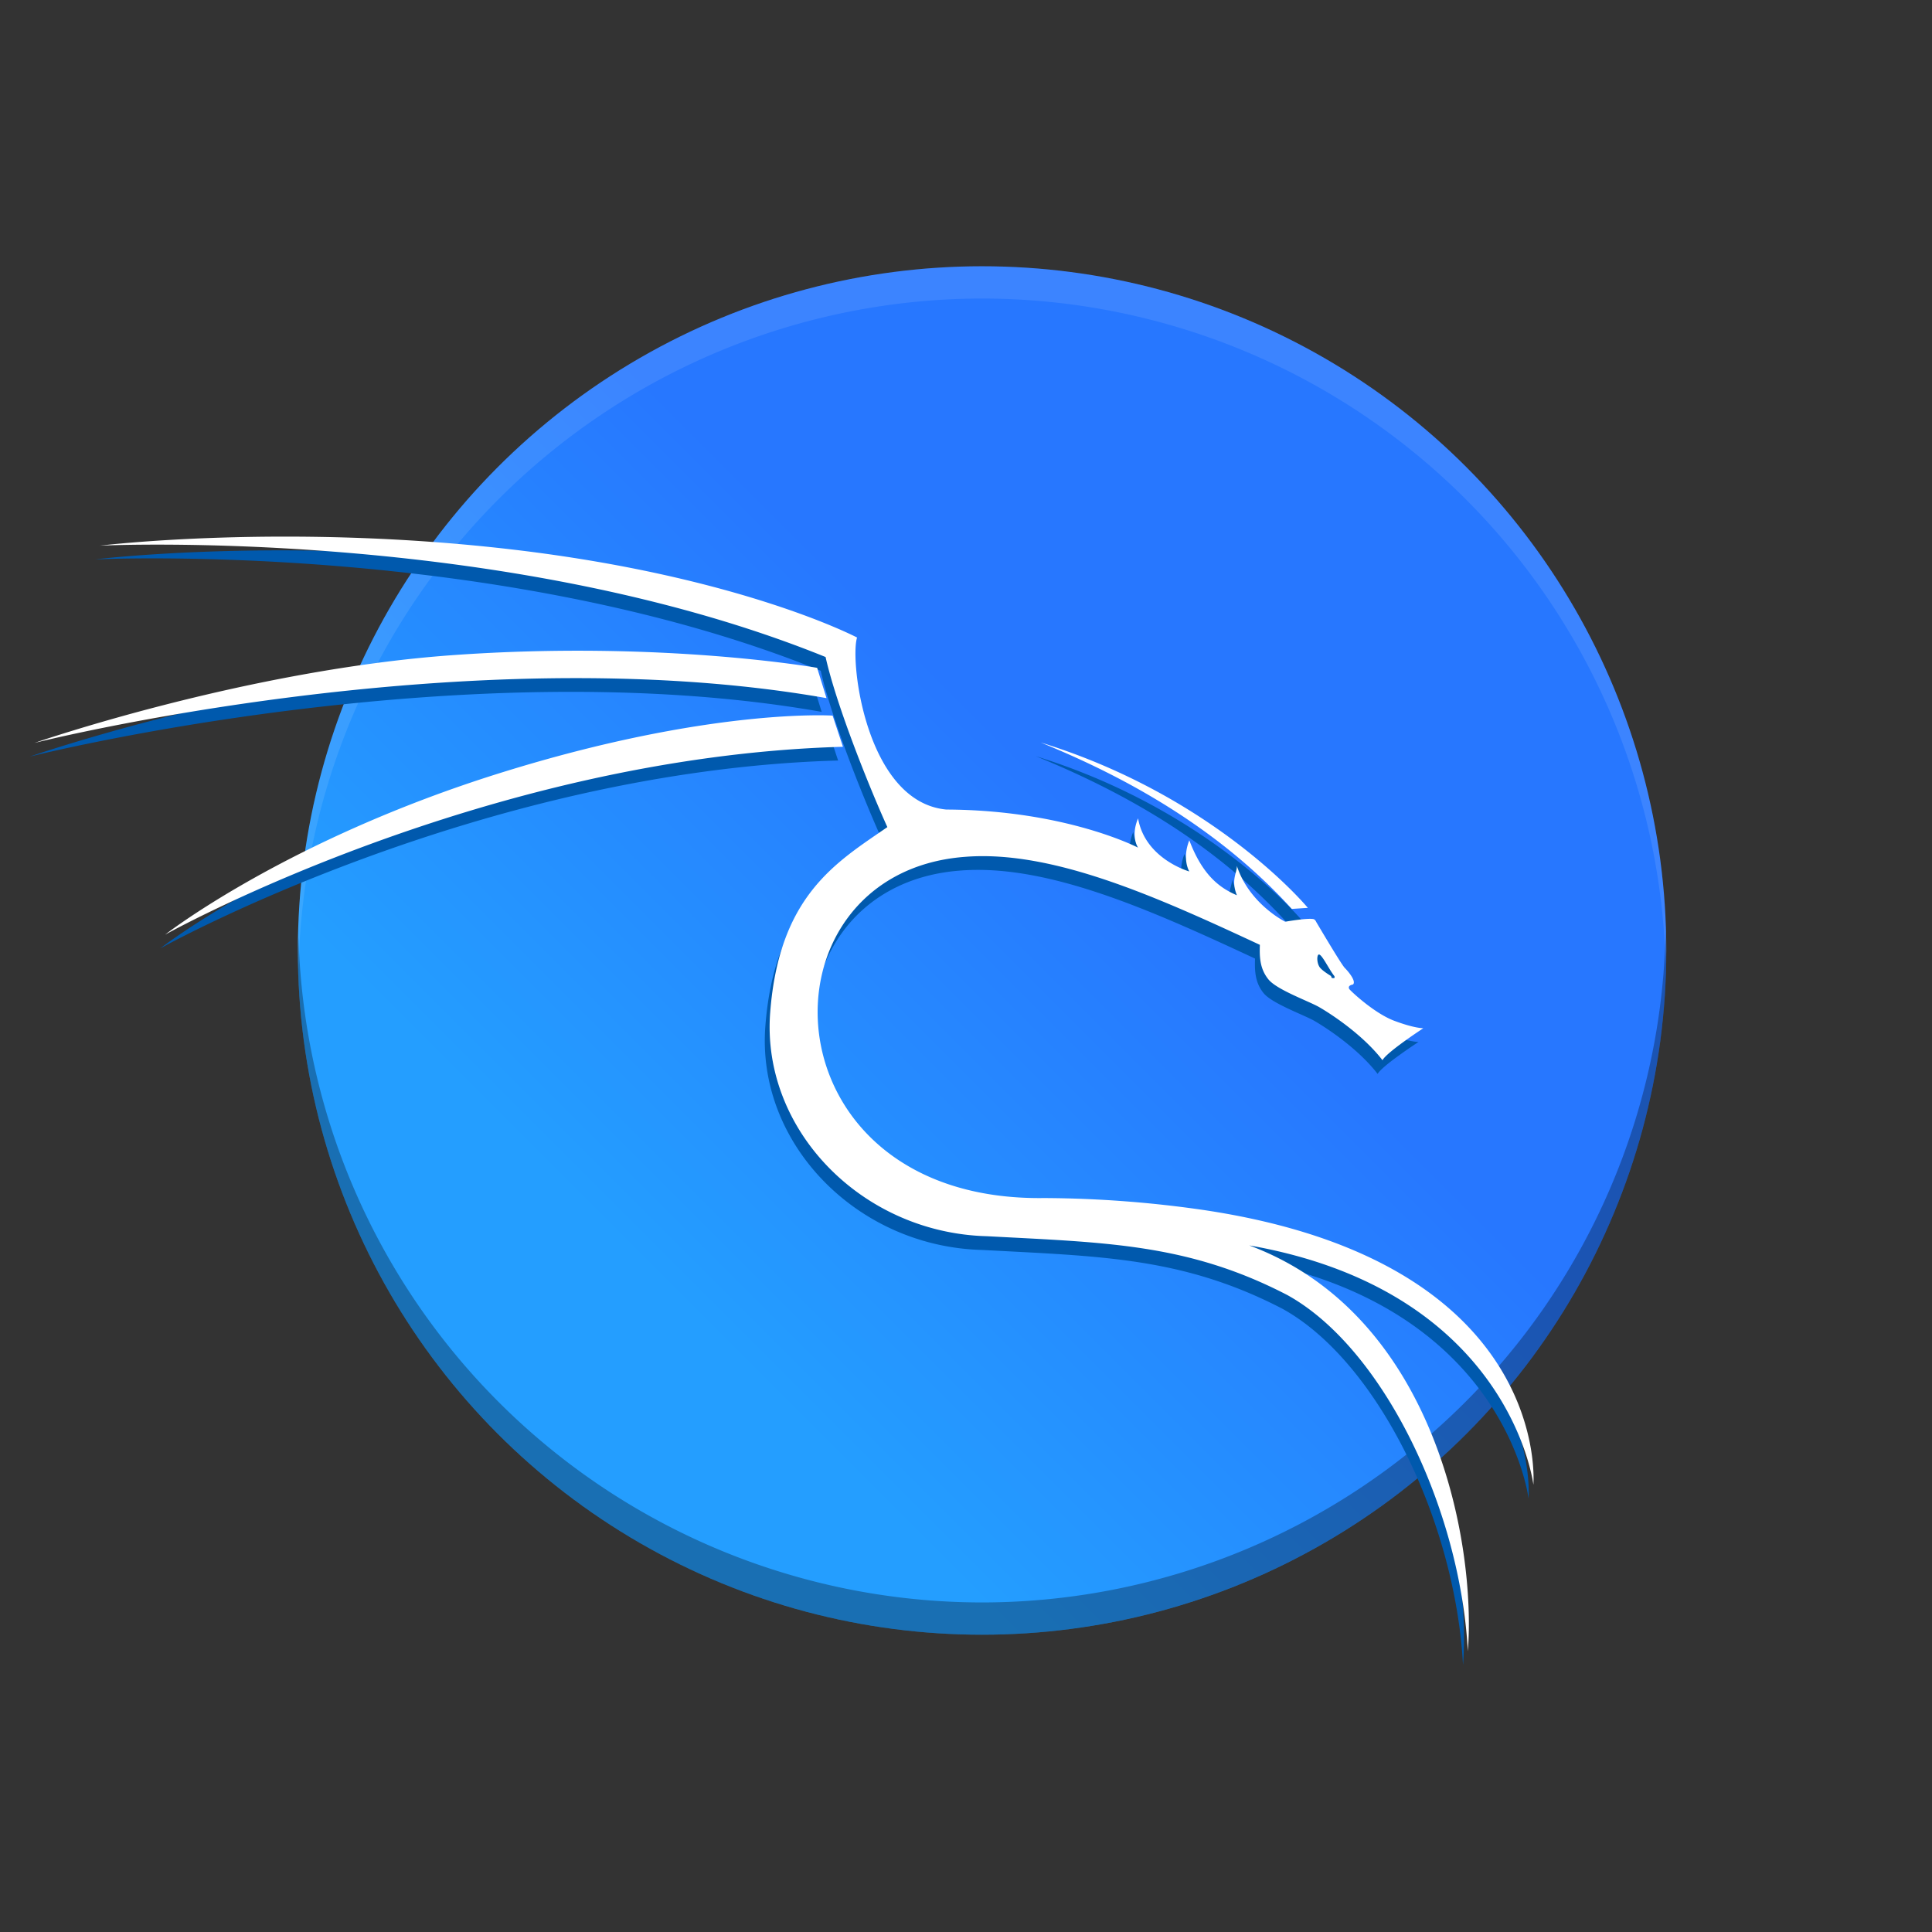 <?xml version="1.0" encoding="UTF-8" standalone="no"?>
<!-- Created with Inkscape (http://www.inkscape.org/) -->

<svg
   width="512"
   height="512"
   viewBox="0 0 135.467 135.467"
   version="1.1"
   id="svg1"
   inkscape:version="1.4.2 (1:1.4.2+202505120738+ebf0e940d0)"
   xml:space="preserve"
   sodipodi:docname="kali.svg"
   xmlns:inkscape="http://www.inkscape.org/namespaces/inkscape"
   xmlns:sodipodi="http://sodipodi.sourceforge.net/DTD/sodipodi-0.dtd"
   xmlns="http://www.w3.org/2000/svg"
   xmlns:svg="http://www.w3.org/2000/svg"><rect x="0" y="0" width="135.467" height="135.467" fill="#333333" stroke="none"/><sodipodi:namedview
     id="namedview1"
     pagecolor="#cccccc"
     bordercolor="#000000"
     borderopacity="1"
     inkscape:showpageshadow="0"
     inkscape:pageopacity="0"
     inkscape:pagecheckerboard="true"
     inkscape:deskcolor="#4d4d4d"
     inkscape:document-units="px"
     labelstyle="default"
     inkscape:zoom="0.78613281"
     inkscape:cx="184.4472"
     inkscape:cy="118.93665"
     inkscape:window-width="1536"
     inkscape:window-height="792"
     inkscape:window-x="0"
     inkscape:window-y="0"
     inkscape:window-maximized="1"
     inkscape:current-layer="layer1" /><defs
     id="defs1"><linearGradient
       id="paint0_linear_87_7474"
       x1="6.653"
       y1="8.173"
       x2="19.347"
       y2="21.64"
       gradientUnits="userSpaceOnUse"
       gradientTransform="matrix(6.615,0,0,6.615,-101.331,97.691)"><stop
         stop-color="#C7F994"
         id="stop6" /><stop
         offset="1"
         stop-color="#87CF3E"
         id="stop7" /></linearGradient><linearGradient
       id="paint1_linear_87_7474"
       x1="9.245"
       y1="24.612"
       x2="17.154"
       y2="12.614"
       gradientUnits="userSpaceOnUse"
       gradientTransform="matrix(6.615,0,0,6.615,-101.331,97.691)"><stop
         stop-color="#3D3D3D"
         id="stop8" /><stop
         offset="1"
         stop-opacity="0.114"
         id="stop9" /></linearGradient><filter
       style="color-interpolation-filters:sRGB"
       inkscape:label="Invert"
       id="filter2834"
       x="0"
       y="0"
       width="1"
       height="1"><feColorMatrix
         values="1 0 0 0 0 0 1 0 0 0 0 0 1 0 0 -0.21 -0.72 -0.07 2 0 "
         result="fbSourceGraphic"
         id="feColorMatrix2832" /><feColorMatrix
         result="fbSourceGraphicAlpha"
         in="fbSourceGraphic"
         values="0 0 0 -1 0 0 0 0 -1 0 0 0 0 -1 0 0 0 0 1 0"
         id="feColorMatrix2836" /><feColorMatrix
         id="feColorMatrix2838"
         type="hueRotate"
         values="180"
         result="color1"
         in="fbSourceGraphic" /><feColorMatrix
         id="feColorMatrix2840"
         values="1 0 0 0 0 0 1 0 0 0 0 0 1 0 0 -0.21 -0.72 -0.07 2 0 "
         result="fbSourceGraphic" /><feColorMatrix
         result="fbSourceGraphicAlpha"
         in="fbSourceGraphic"
         values="0 0 0 -1 0 0 0 0 -1 0 0 0 0 -1 0 0 0 0 1 0"
         id="feColorMatrix2842" /><feColorMatrix
         id="feColorMatrix2844"
         values="-1 0 0 0 1 0 -1 0 0 1 0 0 -1 0 1 -0.21 -0.72 -0.07 2 0 "
         result="color2"
         in="fbSourceGraphic" /></filter><linearGradient
       id="a"
       gradientUnits="userSpaceOnUse"
       x1="194.594"
       x2="313.271"
       y1="356.761"
       y2="238.084"
       gradientTransform="matrix(0.303,0,0,0.303,-13.124,151.186)"><stop
         offset="0"
         stop-color="#249eff"
         id="stop1" /><stop
         offset="1"
         stop-color="#2777ff"
         id="stop2" /></linearGradient></defs><g
     inkscape:label="Réteg 1"
     inkscape:groupmode="layer"
     id="layer1"
     transform="translate(0,-161.533)"><g
       id="g104"
       transform="matrix(0.87,0,0,0.87,8.853,28.424)"
       style="stroke-width:1.15"><circle
         cx="68.974"
         cy="229.603"
         fill="url(#a)"
         r="55.145"
         id="circle2"
         style="fill:url(#a);stroke-width:1.068" /><path
         d="m 124.063,228.08 a 55.145,55.145 0 0 1 -55.09,54.068 55.145,55.145 0 0 1 -55.09,-53.625 55.145,55.145 0 0 0 -0.054,1.079 55.145,55.145 0 0 0 55.145,55.145 55.145,55.145 0 0 0 55.145,-55.145 55.145,55.145 0 0 0 -0.054,-1.523 z"
         opacity="0.3"
         id="path2"
         style="stroke-width:1.068" /><path
         d="m 68.975,174.459 a 55.145,55.145 0 0 0 -55.145,55.145 55.145,55.145 0 0 0 0.054,1.52 55.145,55.145 0 0 1 55.09,-54.065 55.145,55.145 0 0 1 55.09,53.622 55.145,55.145 0 0 0 0.054,-1.076 55.145,55.145 0 0 0 -55.145,-55.145 z"
         fill="#ffffff"
         opacity="0.1"
         id="path3"
         style="stroke-width:1.068" /></g><g
       id="g103"
       transform="matrix(0.87,0,0,0.87,9.191,33.187)"
       style="stroke-width:1.15"><path
         d="m 56.152,206.306 c 0,0 -9.917,-0.654 -26.816,4.631 -17.216,5.386 -26.982,13.023 -26.982,13.023 0,0 25.663,-14.332 54.629,-15.142 z m 37.005,15.58 1.294,-0.086 c 0,0 -7.39,-8.961 -21.535,-13.33 7.954,3.232 14.87,7.516 20.242,13.416 z m 2.114,3.725 c 0.196,-0.342 0.836,1.092 1.324,1.696 0.02,0.121 0.05,0.196 -0.227,0.136 -0.025,-0.126 -0.065,-0.161 -0.065,-0.161 0,0 -0.68,-0.403 -0.891,-0.69 -0.206,-0.287 -0.247,-0.79 -0.141,-0.982 z m 17.357,42.683 c 0,0 1.571,-18.012 -26.731,-22.165 a 92.007,92.007 0 0 0 -12.706,-0.941 c -22.683,0.302 -23.509,-26.162 -6.418,-27.496 7.083,-0.584 15.54,3.237 23.811,7.088 -0.035,1.027 0.01,1.938 0.685,2.779 0.675,0.846 3.262,1.762 4.093,2.24 0.826,0.473 3.478,2.165 5.104,4.279 0.352,-0.659 3.292,-2.577 3.292,-2.577 0,0 -0.705,0.015 -2.341,-0.599 -1.641,-0.614 -3.589,-2.467 -3.635,-2.572 -0.05,-0.111 -0.075,-0.277 0.302,-0.352 0.297,-0.247 -0.362,-1.042 -0.654,-1.334 -0.292,-0.292 -2.24,-3.604 -2.285,-3.675 -0.045,-0.081 -0.06,-0.156 -0.201,-0.252 -0.428,-0.136 -2.316,0.201 -2.316,0.201 0,0 -2.895,-1.425 -3.896,-4.495 0.015,0.539 -0.498,1.128 0,2.361 -1.51,-0.639 -2.809,-1.732 -3.836,-4.43 -0.604,1.535 0,2.512 0,2.512 0,0 -3.559,-0.997 -4.128,-4.279 -0.624,1.475 0,2.361 0,2.361 0,0 -5.804,-3.03 -15.449,-3.071 -6.459,-0.594 -7.803,-11.951 -7.199,-13.864 0,0 -9.313,-4.908 -27.652,-7.078 -18.334,-2.165 -33.365,-0.327 -33.365,-0.327 0,0 32.469,-1.561 58.48,8.976 0.886,3.952 3.544,10.541 4.979,13.708 -4.103,2.834 -8.724,5.497 -9.444,14.951 -0.72,9.454 7.41,17.77 17.488,18.022 9.565,0.513 16.179,0.584 24.193,4.742 7.652,4.229 13.924,17.116 14.548,28.709 0.664,-8.603 -2.562,-27.098 -17.619,-32.711 21.047,3.685 22.9,19.29 22.9,19.29 z m -56.97,-63.398 -0.755,-2.442 c 0,0 -12.504,-2.22 -29.308,-1.027 -16.804,1.193 -33.768,7.078 -33.768,7.078 0,0 34.715,-8.734 63.831,-3.609 z"
         id="path103"
         style="fill:#0059ad;fill-opacity:1;stroke:none;stroke-width:10.139" /><path
         d="m 56.542,205.199 c 0,0 -9.917,-0.654 -26.816,4.631 -17.216,5.386 -26.982,13.023 -26.982,13.023 0,0 25.663,-14.332 54.629,-15.142 z m 37.005,15.58 1.294,-0.086 c 0,0 -7.39,-8.961 -21.535,-13.33 7.954,3.232 14.87,7.516 20.242,13.416 z m 2.114,3.725 c 0.196,-0.342 0.836,1.092 1.324,1.696 0.02,0.121 0.05,0.196 -0.227,0.136 -0.025,-0.126 -0.065,-0.161 -0.065,-0.161 0,0 -0.68,-0.403 -0.891,-0.69 -0.206,-0.287 -0.247,-0.79 -0.141,-0.982 z m 17.357,42.683 c 0,0 1.571,-18.012 -26.731,-22.165 a 92.007,92.007 0 0 0 -12.706,-0.941 c -22.683,0.302 -23.509,-26.162 -6.418,-27.496 7.083,-0.584 15.54,3.237 23.811,7.088 -0.035,1.027 0.01,1.938 0.685,2.779 0.675,0.846 3.262,1.762 4.093,2.24 0.826,0.473 3.478,2.165 5.104,4.279 0.352,-0.659 3.292,-2.577 3.292,-2.577 0,0 -0.705,0.015 -2.341,-0.599 -1.641,-0.614 -3.589,-2.467 -3.635,-2.572 -0.05,-0.111 -0.075,-0.277 0.302,-0.352 0.297,-0.247 -0.362,-1.042 -0.654,-1.334 -0.292,-0.292 -2.24,-3.604 -2.285,-3.675 -0.045,-0.081 -0.06,-0.156 -0.201,-0.252 -0.428,-0.136 -2.316,0.201 -2.316,0.201 0,0 -2.895,-1.425 -3.896,-4.495 0.015,0.539 -0.498,1.128 0,2.361 -1.51,-0.639 -2.809,-1.732 -3.836,-4.43 -0.604,1.535 0,2.512 0,2.512 0,0 -3.559,-0.997 -4.128,-4.279 -0.624,1.475 0,2.361 0,2.361 0,0 -5.804,-3.03 -15.449,-3.071 -6.459,-0.594 -7.803,-11.951 -7.199,-13.864 0,0 -9.313,-4.908 -27.652,-7.078 -18.334,-2.165 -33.365,-0.327 -33.365,-0.327 0,0 32.469,-1.561 58.48,8.976 0.886,3.952 3.544,10.541 4.979,13.708 -4.103,2.834 -8.724,5.497 -9.444,14.951 -0.72,9.454 7.41,17.77 17.488,18.022 9.565,0.513 16.179,0.584 24.193,4.742 7.652,4.229 13.924,17.116 14.548,28.709 0.664,-8.603 -2.562,-27.098 -17.619,-32.711 21.047,3.685 22.9,19.29 22.9,19.29 z m -56.97,-63.398 -0.755,-2.441 c 0,0 -12.504,-2.22 -29.308,-1.027 -16.804,1.193 -33.768,7.078 -33.768,7.078 0,0 34.715,-8.734 63.831,-3.609 z"
         id="path1"
         style="fill:#ffffff;stroke:none;stroke-width:10.139" /></g></g><style
     id="style1">.st0{fill:red}</style></svg>

